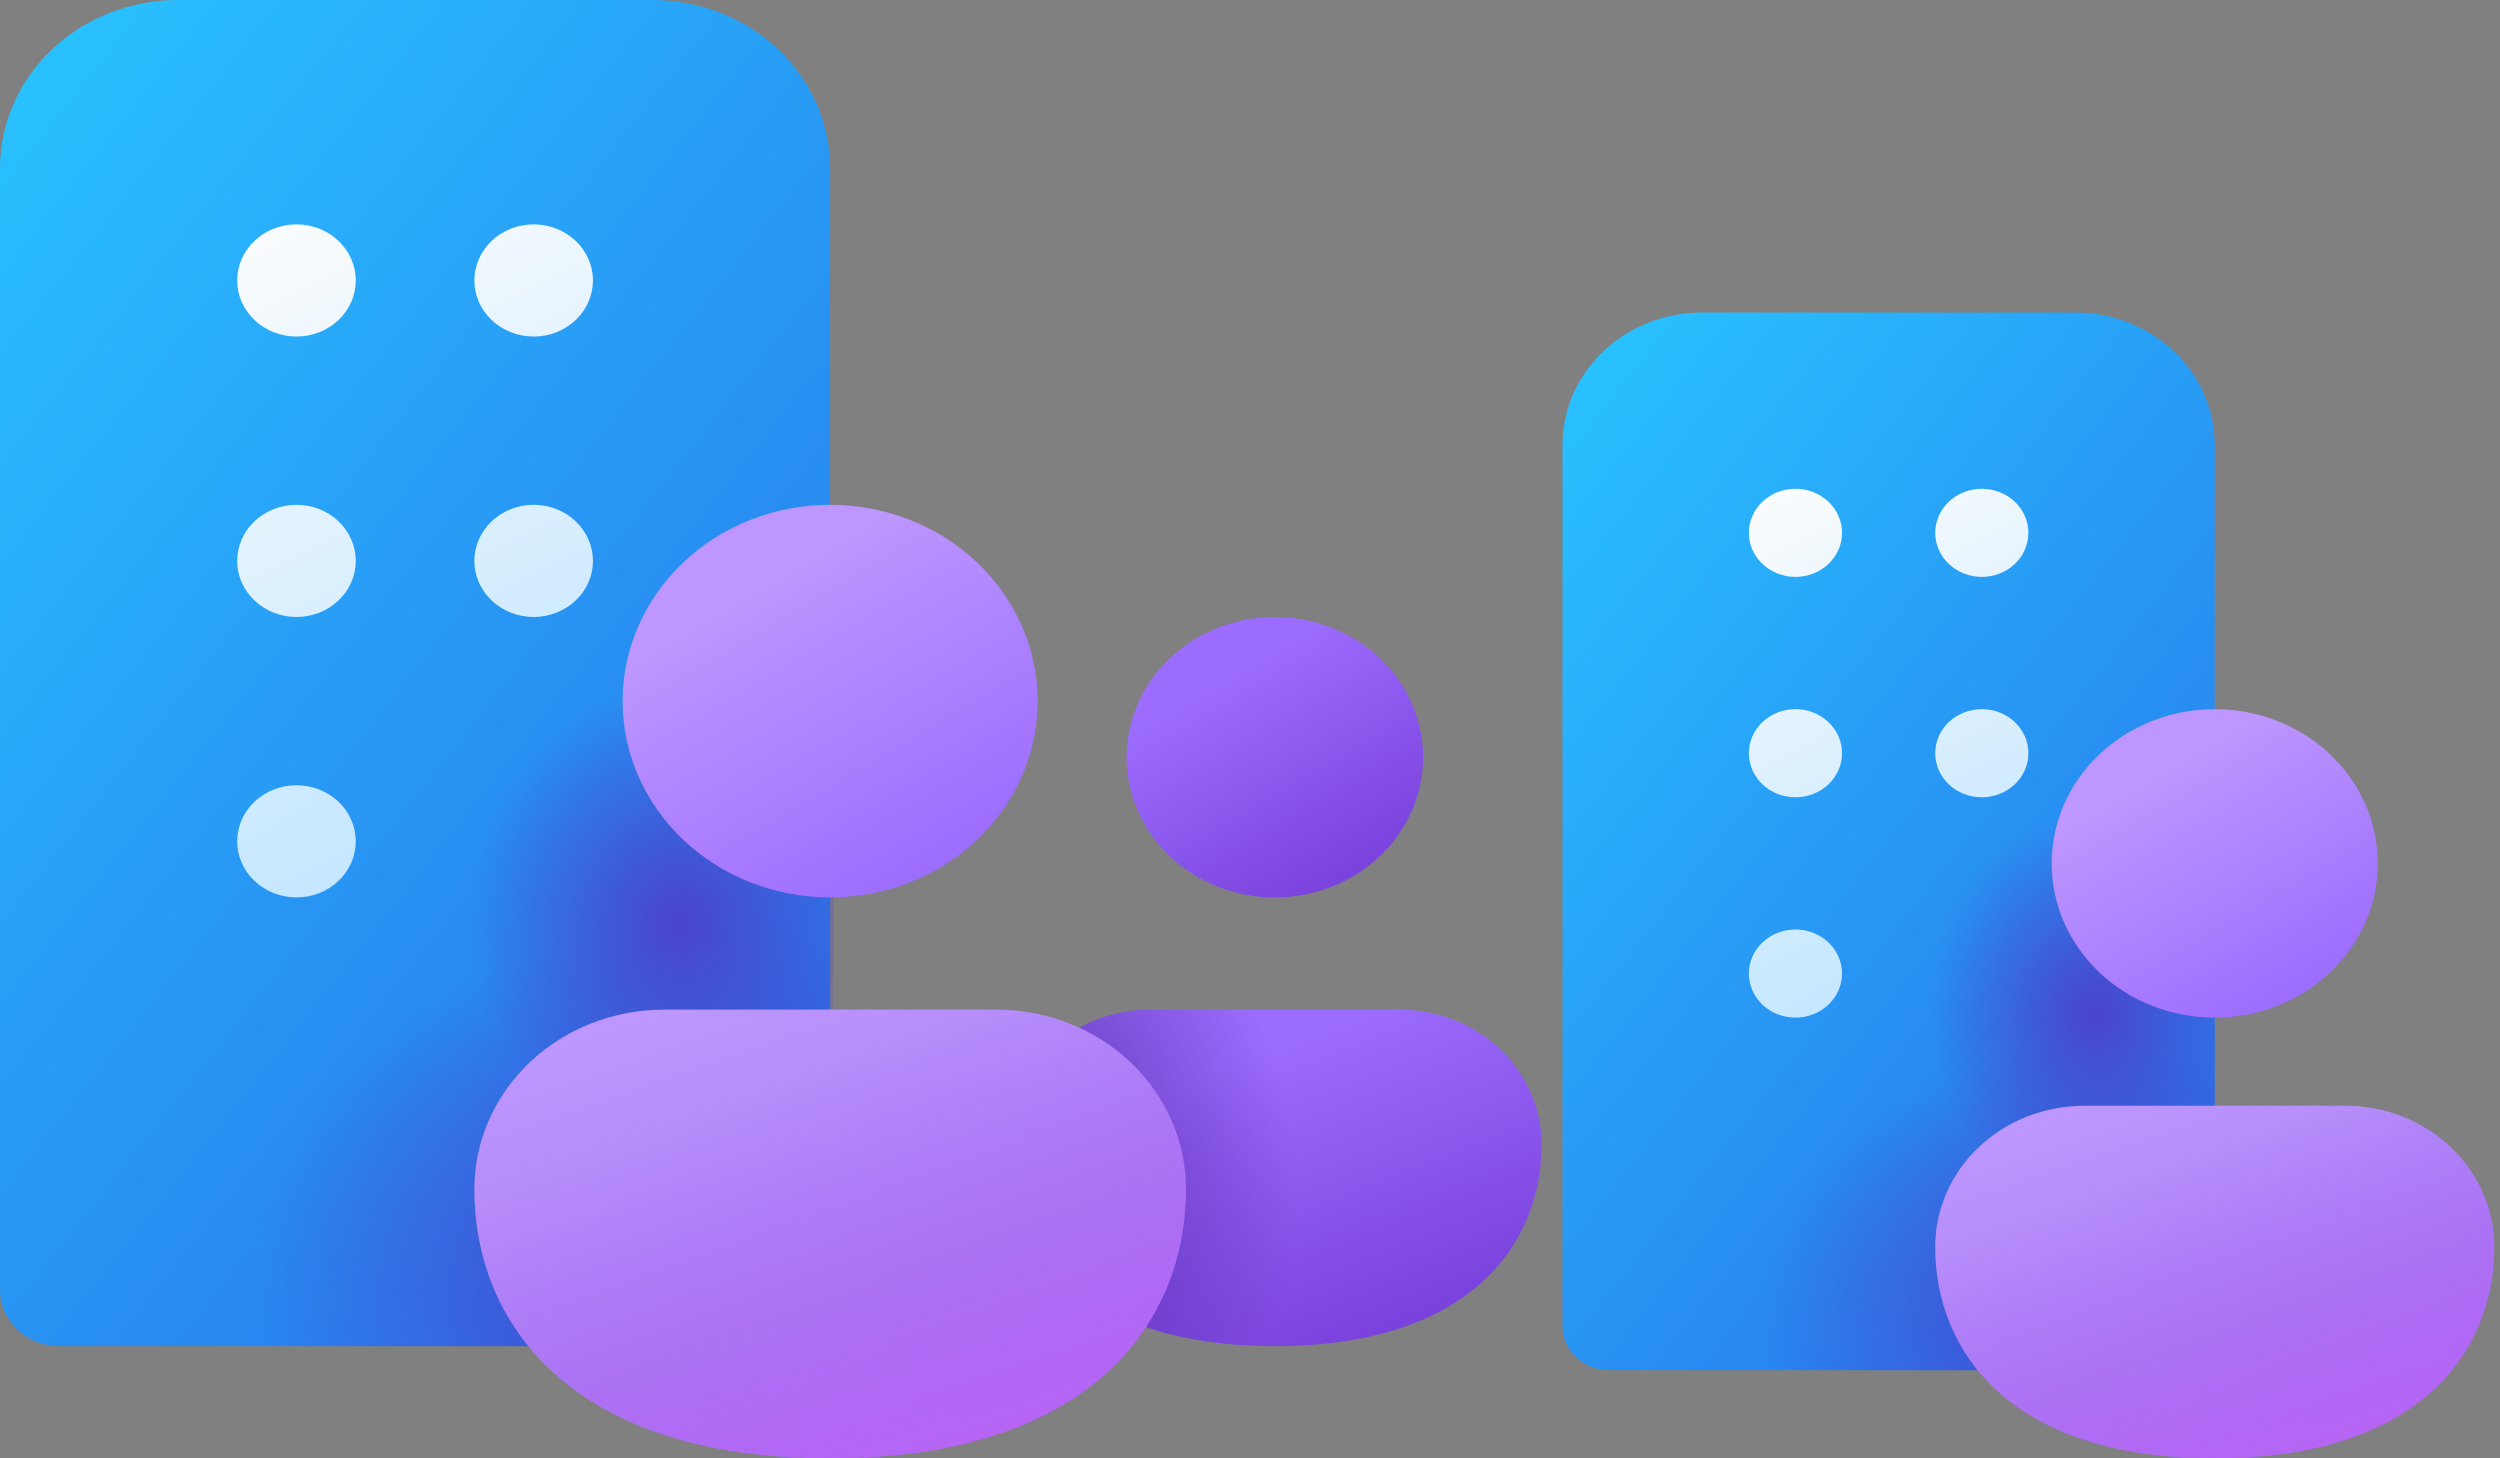 <svg width="240" height="140" viewBox="0 0 240 140" fill="none" xmlns="http://www.w3.org/2000/svg">
<rect x="0" y="0" width="240" height="140" fill="#808080" stroke="none"/>
<path d="M0 16.154C0 11.87 1.799 7.761 5.002 4.731C8.204 1.702 12.548 0 17.077 0H62.615C67.144 0 71.488 1.702 74.691 4.731C77.893 7.761 79.692 11.87 79.692 16.154V129.231H5.692C4.183 129.231 2.735 128.663 1.667 127.654C0.6 126.644 0 125.274 0 123.846V16.154Z" fill="url(#paint0_linear_3063_2412)"/>
<path d="M0 16.154C0 11.87 1.799 7.761 5.002 4.731C8.204 1.702 12.548 0 17.077 0H62.615C67.144 0 71.488 1.702 74.691 4.731C77.893 7.761 79.692 11.87 79.692 16.154V129.231H5.692C4.183 129.231 2.735 128.663 1.667 127.654C0.6 126.644 0 125.274 0 123.846V16.154Z" fill="url(#paint1_radial_3063_2412)"/>
<path d="M0 24C0 20.022 1.806 16.206 5.021 13.393C8.236 10.58 12.596 9 17.143 9H62.857C67.404 9 71.764 10.58 74.979 13.393C78.194 16.206 80 20.022 80 24V129H5.714C4.199 129 2.745 128.473 1.674 127.536C0.602 126.598 0 125.326 0 124V24Z" fill="url(#paint2_radial_3063_2412)"/>
<path d="M34.154 80.767C34.154 82.195 33.554 83.565 32.487 84.575C31.419 85.585 29.971 86.152 28.462 86.152C26.952 86.152 25.504 85.585 24.437 84.575C23.369 83.565 22.77 82.195 22.77 80.767C22.77 79.339 23.369 77.97 24.437 76.96C25.504 75.95 26.952 75.383 28.462 75.383C29.971 75.383 31.419 75.95 32.487 76.96C33.554 77.97 34.154 79.339 34.154 80.767Z" fill="url(#paint3_linear_3063_2412)"/>
<path d="M56.924 53.846C56.924 55.274 56.324 56.643 55.256 57.653C54.189 58.663 52.741 59.23 51.231 59.23C49.722 59.23 48.274 58.663 47.206 57.653C46.139 56.643 45.539 55.274 45.539 53.846C45.539 52.417 46.139 51.048 47.206 50.038C48.274 49.028 49.722 48.461 51.231 48.461C52.741 48.461 54.189 49.028 55.256 50.038C56.324 51.048 56.924 52.417 56.924 53.846Z" fill="url(#paint4_linear_3063_2412)"/>
<path d="M34.154 53.846C34.154 55.274 33.554 56.643 32.487 57.653C31.419 58.663 29.971 59.23 28.462 59.23C26.952 59.23 25.504 58.663 24.437 57.653C23.369 56.643 22.77 55.274 22.77 53.846C22.77 52.417 23.369 51.048 24.437 50.038C25.504 49.028 26.952 48.461 28.462 48.461C29.971 48.461 31.419 49.028 32.487 50.038C33.554 51.048 34.154 52.417 34.154 53.846Z" fill="url(#paint5_linear_3063_2412)"/>
<path d="M56.924 26.924C56.924 28.352 56.324 29.721 55.256 30.731C54.189 31.741 52.741 32.308 51.231 32.308C49.722 32.308 48.274 31.741 47.206 30.731C46.139 29.721 45.539 28.352 45.539 26.924C45.539 25.496 46.139 24.126 47.206 23.116C48.274 22.106 49.722 21.539 51.231 21.539C52.741 21.539 54.189 22.106 55.256 23.116C56.324 24.126 56.924 25.496 56.924 26.924Z" fill="url(#paint6_linear_3063_2412)"/>
<path d="M34.154 26.924C34.154 28.352 33.554 29.721 32.487 30.731C31.419 31.741 29.971 32.308 28.462 32.308C26.952 32.308 25.504 31.741 24.437 30.731C23.369 29.721 22.77 28.352 22.77 26.924C22.77 25.496 23.369 24.126 24.437 23.116C25.504 22.106 26.952 21.539 28.462 21.539C29.971 21.539 31.419 22.106 32.487 23.116C33.554 24.126 34.154 25.496 34.154 26.924Z" fill="url(#paint7_linear_3063_2412)"/>
<path d="M122.385 129.23C141.17 129.23 148 119.408 148 109.845C148 106.418 146.561 103.131 143.999 100.707C141.437 98.283 137.962 96.922 134.339 96.922H110.431C106.808 96.922 103.333 98.283 100.771 100.707C98.209 103.131 96.769 106.418 96.769 109.845C96.769 119.408 103.6 129.23 122.385 129.23Z" fill="url(#paint8_linear_3063_2412)"/>
<path d="M122.385 129.23C141.17 129.23 148 119.408 148 109.845C148 106.418 146.561 103.131 143.999 100.707C141.437 98.283 137.962 96.922 134.339 96.922H110.431C106.808 96.922 103.333 98.283 100.771 100.707C98.209 103.131 96.769 106.418 96.769 109.845C96.769 119.408 103.6 129.23 122.385 129.23Z" fill="url(#paint9_radial_3063_2412)" fill-opacity="0.5"/>
<path d="M136.614 72.696C136.614 76.266 135.115 79.69 132.446 82.215C129.777 84.739 126.157 86.157 122.383 86.157C118.609 86.157 114.989 84.739 112.32 82.215C109.652 79.69 108.152 76.266 108.152 72.696C108.152 69.126 109.652 65.702 112.32 63.177C114.989 60.653 118.609 59.234 122.383 59.234C126.157 59.234 129.777 60.653 132.446 63.177C135.115 65.702 136.614 69.126 136.614 72.696Z" fill="url(#paint10_linear_3063_2412)"/>
<path d="M79.693 139.999C104.739 139.999 113.847 126.903 113.847 114.153C113.847 109.583 111.928 105.2 108.512 101.969C105.096 98.737 100.462 96.922 95.631 96.922H63.755C58.923 96.922 54.29 98.737 50.874 101.969C47.458 105.2 45.539 109.583 45.539 114.153C45.539 126.903 54.647 139.999 79.693 139.999Z" fill="url(#paint11_linear_3063_2412)"/>
<path d="M79.693 139.999C104.739 139.999 113.847 126.903 113.847 114.153C113.847 109.583 111.928 105.2 108.512 101.969C105.096 98.737 100.462 96.922 95.631 96.922H63.755C58.923 96.922 54.29 98.737 50.874 101.969C47.458 105.2 45.539 109.583 45.539 114.153C45.539 126.903 54.647 139.999 79.693 139.999Z" fill="url(#paint12_linear_3063_2412)"/>
<path d="M99.616 67.307C99.616 69.782 99.1 72.233 98.099 74.519C97.098 76.806 95.63 78.883 93.78 80.633C91.93 82.383 89.734 83.772 87.317 84.719C84.9 85.666 82.309 86.153 79.693 86.153C77.076 86.153 74.486 85.666 72.068 84.719C69.651 83.772 67.455 82.383 65.605 80.633C63.755 78.883 62.287 76.806 61.286 74.519C60.285 72.233 59.77 69.782 59.77 67.307C59.77 62.309 61.869 57.515 65.605 53.981C69.341 50.447 74.409 48.461 79.693 48.461C84.977 48.461 90.044 50.447 93.78 53.981C97.517 57.515 99.616 62.309 99.616 67.307Z" fill="url(#paint13_linear_3063_2412)"/>
<path d="M150 42.692C150 39.326 151.414 36.098 153.93 33.718C156.446 31.337 159.859 30 163.418 30H199.198C202.756 30 206.169 31.337 208.685 33.718C211.202 36.098 212.615 39.326 212.615 42.692V131.538H154.473C153.286 131.538 152.149 131.093 151.31 130.299C150.471 129.506 150 128.43 150 127.308V42.692Z" fill="url(#paint14_linear_3063_2412)"/>
<path d="M150 42.692C150 39.326 151.414 36.098 153.93 33.718C156.446 31.337 159.859 30 163.418 30H199.198C202.756 30 206.169 31.337 208.685 33.718C211.202 36.098 212.615 39.326 212.615 42.692V131.538H154.473C153.286 131.538 152.149 131.093 151.31 130.299C150.471 129.506 150 128.43 150 127.308V42.692Z" fill="url(#paint15_radial_3063_2412)"/>
<path d="M150 42.692C150 39.326 151.414 36.098 153.93 33.718C156.446 31.337 159.859 30 163.418 30H199.198C202.756 30 206.169 31.337 208.685 33.718C211.202 36.098 212.615 39.326 212.615 42.692V131.538H154.473C153.286 131.538 152.149 131.093 151.31 130.299C150.471 129.506 150 128.43 150 127.308V42.692Z" fill="url(#paint16_radial_3063_2412)"/>
<path d="M176.836 93.461C176.836 94.583 176.364 95.659 175.526 96.453C174.687 97.246 173.549 97.692 172.363 97.692C171.177 97.692 170.039 97.246 169.201 96.453C168.362 95.659 167.891 94.583 167.891 93.461C167.891 92.339 168.362 91.263 169.201 90.47C170.039 89.676 171.177 89.231 172.363 89.231C173.549 89.231 174.687 89.676 175.526 90.47C176.364 91.263 176.836 92.339 176.836 93.461Z" fill="url(#paint17_linear_3063_2412)"/>
<path d="M194.726 72.309C194.726 73.431 194.255 74.507 193.416 75.3C192.578 76.094 191.44 76.54 190.254 76.54C189.068 76.54 187.93 76.094 187.091 75.3C186.252 74.507 185.781 73.431 185.781 72.309C185.781 71.187 186.252 70.111 187.091 69.317C187.93 68.524 189.068 68.078 190.254 68.078C191.44 68.078 192.578 68.524 193.416 69.317C194.255 70.111 194.726 71.187 194.726 72.309Z" fill="url(#paint18_linear_3063_2412)"/>
<path d="M176.836 72.309C176.836 73.431 176.364 74.507 175.526 75.3C174.687 76.094 173.549 76.54 172.363 76.54C171.177 76.54 170.039 76.094 169.201 75.3C168.362 74.507 167.891 73.431 167.891 72.309C167.891 71.187 168.362 70.111 169.201 69.317C170.039 68.524 171.177 68.078 172.363 68.078C173.549 68.078 174.687 68.524 175.526 69.317C176.364 70.111 176.836 71.187 176.836 72.309Z" fill="url(#paint19_linear_3063_2412)"/>
<path d="M194.726 51.153C194.726 52.275 194.255 53.351 193.416 54.144C192.578 54.938 191.44 55.383 190.254 55.383C189.068 55.383 187.93 54.938 187.091 54.144C186.252 53.351 185.781 52.275 185.781 51.153C185.781 50.031 186.252 48.955 187.091 48.161C187.93 47.368 189.068 46.922 190.254 46.922C191.44 46.922 192.578 47.368 193.416 48.161C194.255 48.955 194.726 50.031 194.726 51.153Z" fill="url(#paint20_linear_3063_2412)"/>
<path d="M176.836 51.153C176.836 52.275 176.364 53.351 175.526 54.144C174.687 54.938 173.549 55.383 172.363 55.383C171.177 55.383 170.039 54.938 169.201 54.144C168.362 53.351 167.891 52.275 167.891 51.153C167.891 50.031 168.362 48.955 169.201 48.161C170.039 47.368 171.177 46.922 172.363 46.922C173.549 46.922 174.687 47.368 175.526 48.161C176.364 48.955 176.836 50.031 176.836 51.153Z" fill="url(#paint21_linear_3063_2412)"/>
<path d="M212.616 139.998C232.295 139.998 239.452 129.709 239.452 119.691C239.452 116.1 237.944 112.657 235.26 110.118C232.576 107.579 228.935 106.152 225.139 106.152H200.093C196.298 106.152 192.657 107.579 189.973 110.118C187.289 112.657 185.781 116.1 185.781 119.691C185.781 129.709 192.937 139.998 212.616 139.998Z" fill="url(#paint22_linear_3063_2412)"/>
<path d="M212.616 139.998C232.295 139.998 239.452 129.709 239.452 119.691C239.452 116.1 237.944 112.657 235.26 110.118C232.576 107.579 228.935 106.152 225.139 106.152H200.093C196.298 106.152 192.657 107.579 189.973 110.118C187.289 112.657 185.781 116.1 185.781 119.691C185.781 129.709 192.937 139.998 212.616 139.998Z" fill="url(#paint23_linear_3063_2412)"/>
<path d="M228.269 82.886C228.269 84.83 227.864 86.756 227.077 88.552C226.29 90.349 225.137 91.981 223.684 93.356C222.23 94.731 220.504 95.822 218.605 96.566C216.706 97.311 214.67 97.694 212.615 97.694C210.559 97.694 208.524 97.311 206.624 96.566C204.725 95.822 202.999 94.731 201.546 93.356C200.092 91.981 198.939 90.349 198.153 88.552C197.366 86.756 196.961 84.83 196.961 82.886C196.961 78.959 198.61 75.192 201.546 72.415C204.481 69.638 208.463 68.078 212.615 68.078C216.766 68.078 220.748 69.638 223.684 72.415C226.619 75.192 228.269 78.959 228.269 82.886Z" fill="url(#paint24_linear_3063_2412)"/>
<defs>
<linearGradient id="paint0_linear_3063_2412" x1="1.21734e-06" y1="4.038" x2="119.965" y2="98.752" gradientUnits="userSpaceOnUse">
<stop stop-color="#29C3FF"/>
<stop offset="1" stop-color="#2764E7"/>
</linearGradient>
<radialGradient id="paint1_radial_3063_2412" cx="0" cy="0" r="1" gradientUnits="userSpaceOnUse" gradientTransform="translate(67.237 121.488) rotate(-0.825) scale(46.769 35.321)">
<stop stop-color="#4A43CB"/>
<stop offset="0.914" stop-color="#4A43CB" stop-opacity="0"/>
</radialGradient>
<radialGradient id="paint2_radial_3063_2412" cx="0" cy="0" r="1" gradientUnits="userSpaceOnUse" gradientTransform="translate(65.28 88.69) rotate(88.605) scale(22.819 20.287)">
<stop stop-color="#4A43CB"/>
<stop offset="1" stop-color="#4A43CB" stop-opacity="0"/>
</radialGradient>
<linearGradient id="paint3_linear_3063_2412" x1="33.016" y1="14.354" x2="70.705" y2="86.09" gradientUnits="userSpaceOnUse">
<stop stop-color="#FDFDFD"/>
<stop offset="1" stop-color="#B3E0FF"/>
</linearGradient>
<linearGradient id="paint4_linear_3063_2412" x1="33.016" y1="14.355" x2="70.706" y2="86.091" gradientUnits="userSpaceOnUse">
<stop stop-color="#FDFDFD"/>
<stop offset="1" stop-color="#B3E0FF"/>
</linearGradient>
<linearGradient id="paint5_linear_3063_2412" x1="33.016" y1="14.355" x2="70.705" y2="86.091" gradientUnits="userSpaceOnUse">
<stop stop-color="#FDFDFD"/>
<stop offset="1" stop-color="#B3E0FF"/>
</linearGradient>
<linearGradient id="paint6_linear_3063_2412" x1="33.016" y1="14.356" x2="70.706" y2="86.092" gradientUnits="userSpaceOnUse">
<stop stop-color="#FDFDFD"/>
<stop offset="1" stop-color="#B3E0FF"/>
</linearGradient>
<linearGradient id="paint7_linear_3063_2412" x1="33.016" y1="14.356" x2="70.705" y2="86.092" gradientUnits="userSpaceOnUse">
<stop stop-color="#FDFDFD"/>
<stop offset="1" stop-color="#B3E0FF"/>
</linearGradient>
<linearGradient id="paint8_linear_3063_2412" x1="108.951" y1="101.219" x2="121.452" y2="132.879" gradientUnits="userSpaceOnUse">
<stop offset="0.125" stop-color="#9C6CFE"/>
<stop offset="1" stop-color="#7A41DC"/>
</linearGradient>
<radialGradient id="paint9_radial_3063_2412" cx="0" cy="0" r="1" gradientUnits="userSpaceOnUse" gradientTransform="translate(90.28 113.076) rotate(-7.955) scale(34.043 38.017)">
<stop offset="0.392" stop-color="#3B148A"/>
<stop offset="1" stop-color="#3B148A" stop-opacity="0"/>
</radialGradient>
<linearGradient id="paint10_linear_3063_2412" x1="114.926" y1="62.81" x2="128.301" y2="85.394" gradientUnits="userSpaceOnUse">
<stop offset="0.125" stop-color="#9C6CFE"/>
<stop offset="1" stop-color="#7A41DC"/>
</linearGradient>
<linearGradient id="paint11_linear_3063_2412" x1="61.785" y1="102.651" x2="78.457" y2="144.869" gradientUnits="userSpaceOnUse">
<stop offset="0.125" stop-color="#BD96FF"/>
<stop offset="1" stop-color="#9C6CFE"/>
</linearGradient>
<linearGradient id="paint12_linear_3063_2412" x1="79.693" y1="91.796" x2="103.333" y2="161.852" gradientUnits="userSpaceOnUse">
<stop stop-color="#885EDB" stop-opacity="0"/>
<stop offset="1" stop-color="#E362F8"/>
</linearGradient>
<linearGradient id="paint13_linear_3063_2412" x1="69.242" y1="53.469" x2="87.971" y2="85.076" gradientUnits="userSpaceOnUse">
<stop offset="0.125" stop-color="#BD96FF"/>
<stop offset="1" stop-color="#9C6CFE"/>
</linearGradient>
<linearGradient id="paint14_linear_3063_2412" x1="150" y1="33.173" x2="244.258" y2="107.591" gradientUnits="userSpaceOnUse">
<stop stop-color="#29C3FF"/>
<stop offset="1" stop-color="#2764E7"/>
</linearGradient>
<radialGradient id="paint15_radial_3063_2412" cx="0" cy="0" r="1" gradientUnits="userSpaceOnUse" gradientTransform="translate(202.829 125.455) rotate(-0.825) scale(36.747 27.752)">
<stop stop-color="#4A43CB"/>
<stop offset="0.914" stop-color="#4A43CB" stop-opacity="0"/>
</radialGradient>
<radialGradient id="paint16_radial_3063_2412" cx="0" cy="0" r="1" gradientUnits="userSpaceOnUse" gradientTransform="translate(201.094 97.43) rotate(88.709) scale(19.308 15.879)">
<stop stop-color="#4A43CB"/>
<stop offset="1" stop-color="#4A43CB" stop-opacity="0"/>
</radialGradient>
<linearGradient id="paint17_linear_3063_2412" x1="175.941" y1="41.279" x2="205.555" y2="97.643" gradientUnits="userSpaceOnUse">
<stop stop-color="#FDFDFD"/>
<stop offset="1" stop-color="#B3E0FF"/>
</linearGradient>
<linearGradient id="paint18_linear_3063_2412" x1="175.942" y1="41.281" x2="205.555" y2="97.644" gradientUnits="userSpaceOnUse">
<stop stop-color="#FDFDFD"/>
<stop offset="1" stop-color="#B3E0FF"/>
</linearGradient>
<linearGradient id="paint19_linear_3063_2412" x1="175.941" y1="41.281" x2="205.555" y2="97.644" gradientUnits="userSpaceOnUse">
<stop stop-color="#FDFDFD"/>
<stop offset="1" stop-color="#B3E0FF"/>
</linearGradient>
<linearGradient id="paint20_linear_3063_2412" x1="175.942" y1="41.278" x2="205.555" y2="97.642" gradientUnits="userSpaceOnUse">
<stop stop-color="#FDFDFD"/>
<stop offset="1" stop-color="#B3E0FF"/>
</linearGradient>
<linearGradient id="paint21_linear_3063_2412" x1="175.941" y1="41.278" x2="205.555" y2="97.642" gradientUnits="userSpaceOnUse">
<stop stop-color="#FDFDFD"/>
<stop offset="1" stop-color="#B3E0FF"/>
</linearGradient>
<linearGradient id="paint22_linear_3063_2412" x1="198.546" y1="110.654" x2="211.645" y2="143.825" gradientUnits="userSpaceOnUse">
<stop offset="0.125" stop-color="#BD96FF"/>
<stop offset="1" stop-color="#9C6CFE"/>
</linearGradient>
<linearGradient id="paint23_linear_3063_2412" x1="212.616" y1="102.125" x2="231.19" y2="157.169" gradientUnits="userSpaceOnUse">
<stop stop-color="#885EDB" stop-opacity="0"/>
<stop offset="1" stop-color="#E362F8"/>
</linearGradient>
<linearGradient id="paint24_linear_3063_2412" x1="204.403" y1="72.013" x2="219.119" y2="96.847" gradientUnits="userSpaceOnUse">
<stop offset="0.125" stop-color="#BD96FF"/>
<stop offset="1" stop-color="#9C6CFE"/>
</linearGradient>
</defs>
</svg>
